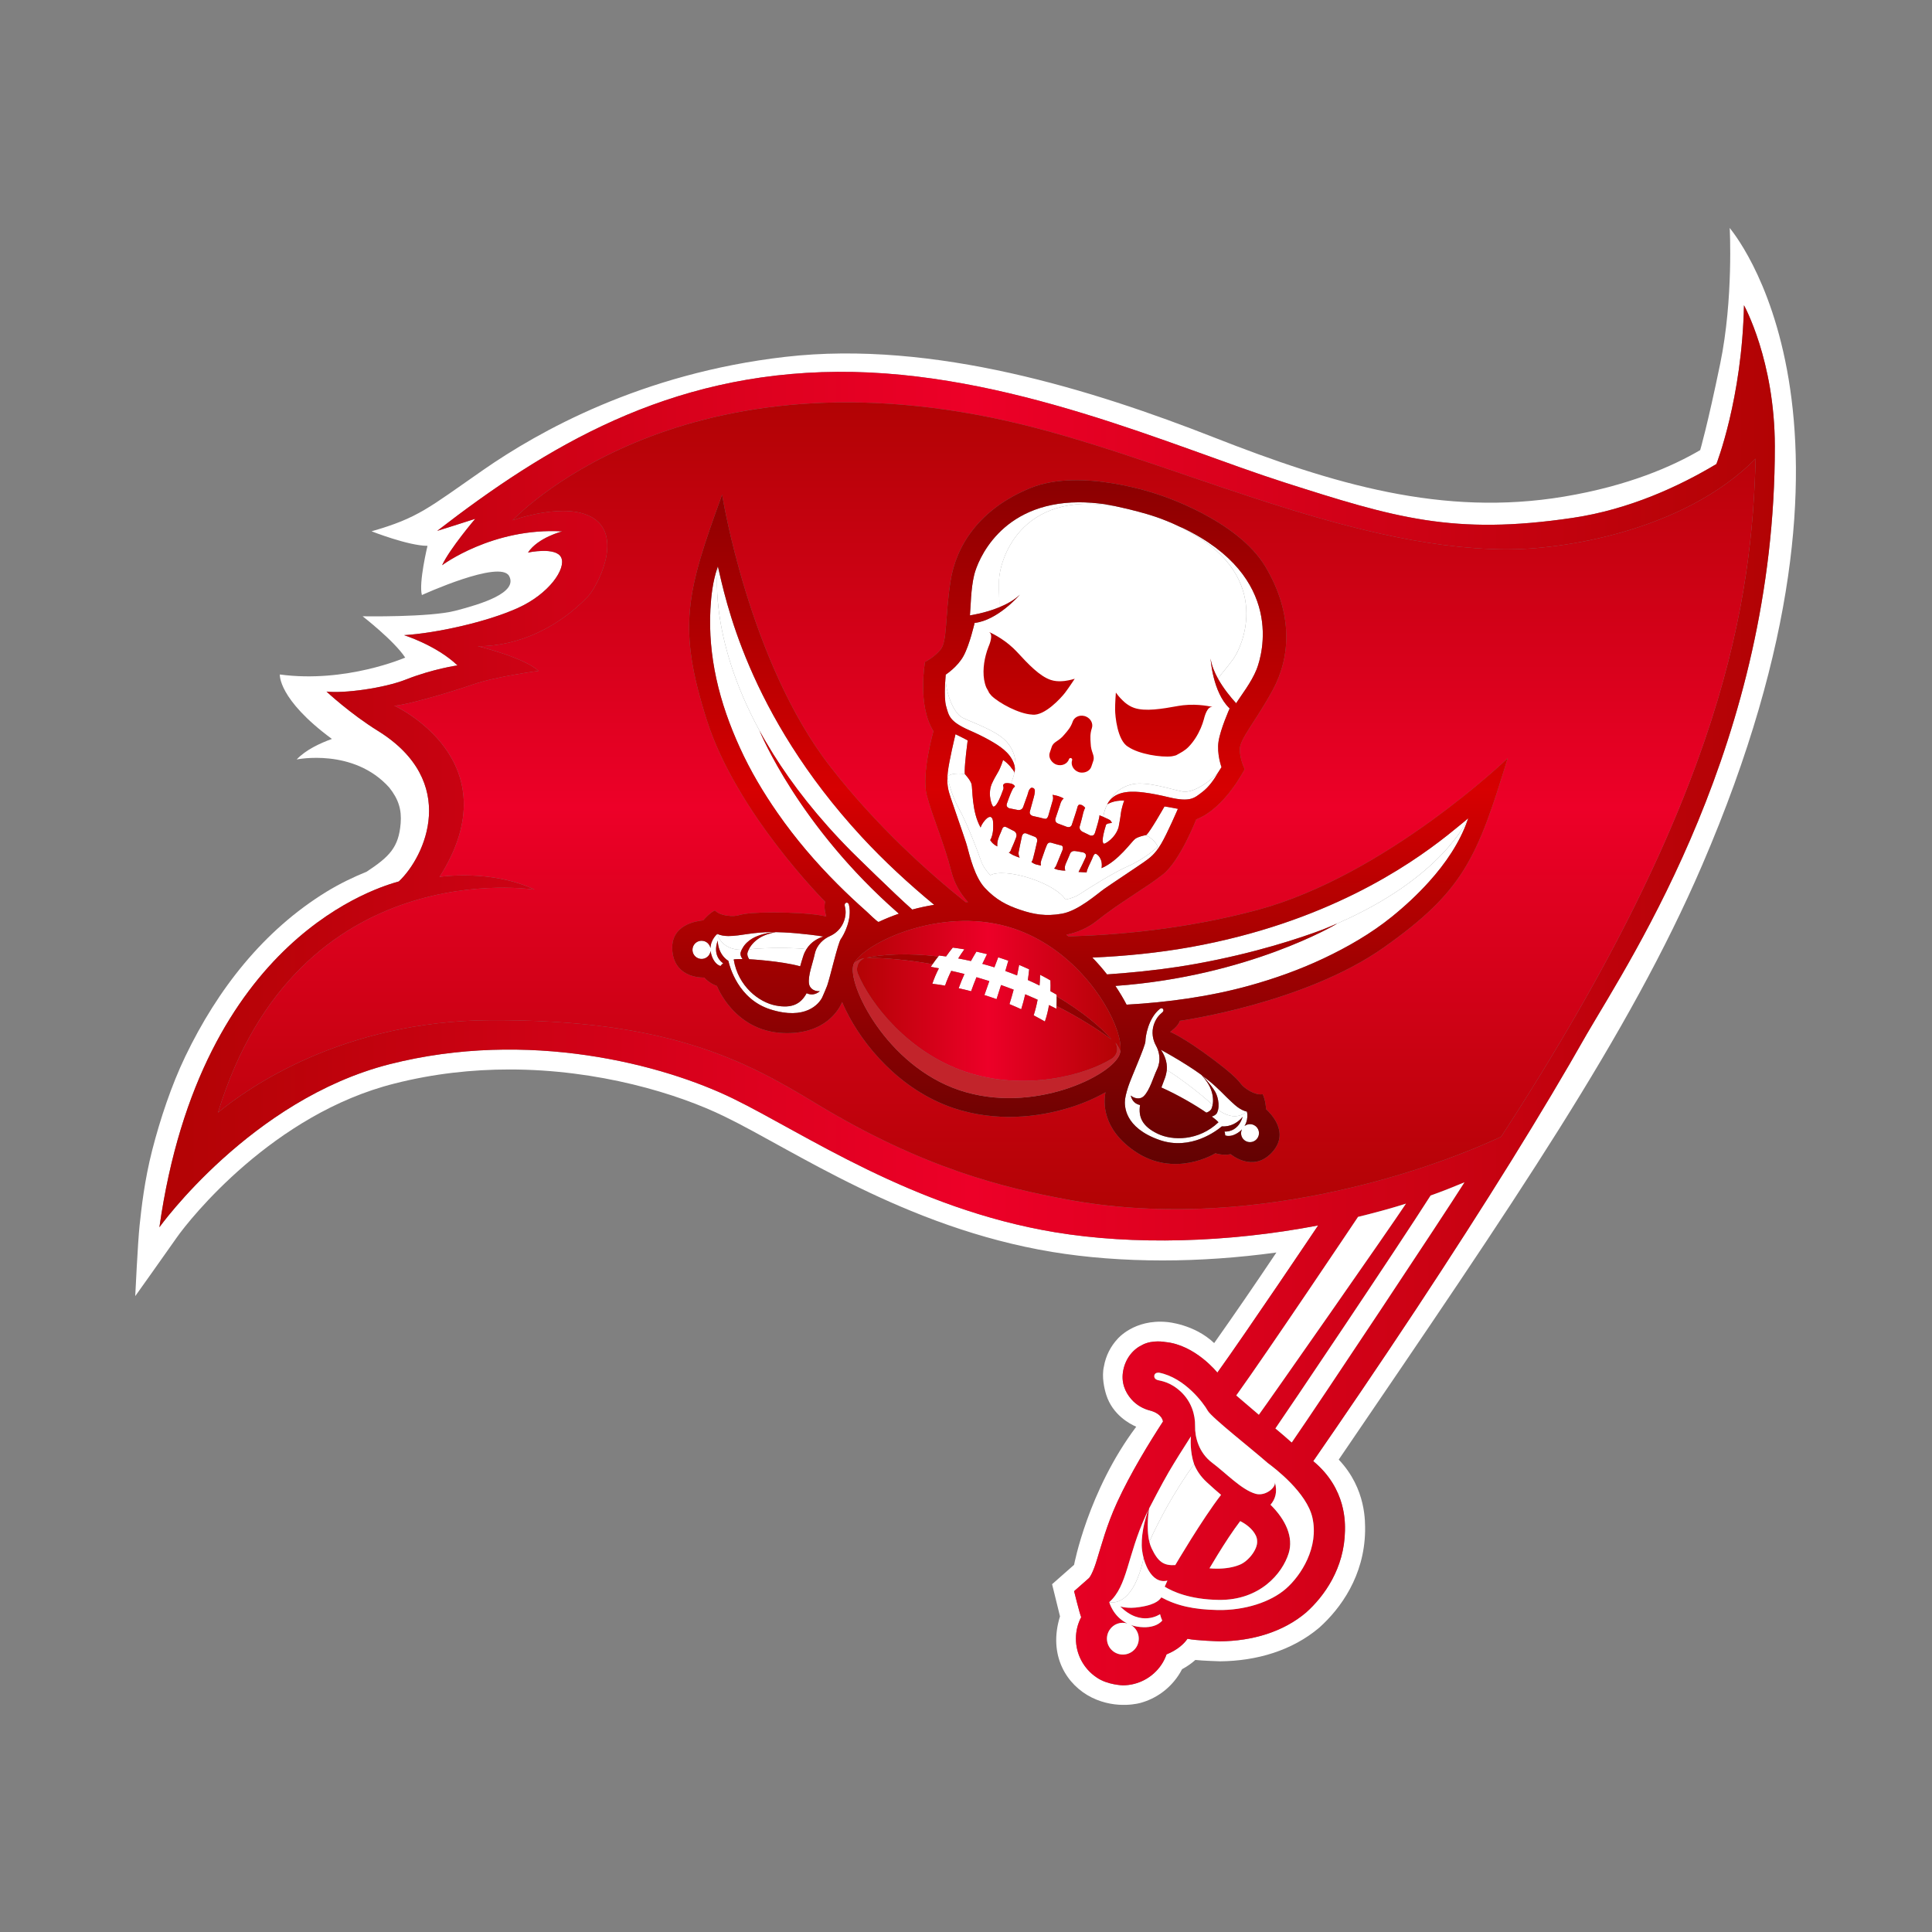 <svg width="84" height="84" viewBox="0 0 84 84" fill="none" xmlns="http://www.w3.org/2000/svg">
<rect x="0" y="0" width="84" height="84" fill="#808080" stroke="none"/>
<g clip-path="url(#clip0_3528_633)">
<path fill-rule="evenodd" clip-rule="evenodd" d="M61.561 56.932C59.923 59.41 58.365 61.695 57.097 63.528C58.565 64.74 58.477 66.269 58.477 66.558C58.449 68.183 57.584 69.396 56.791 70.105C55.806 70.945 54.459 71.352 53.038 71.362C52.996 71.362 51.98 71.331 51.63 71.251C51.48 71.471 51.19 71.739 50.719 71.93C50.667 72.079 50.596 72.228 50.502 72.369C50.114 72.951 49.471 73.275 48.815 73.275C48.815 73.275 48.151 73.256 47.691 72.94C47.103 72.552 46.779 71.906 46.779 71.249V71.232C46.78 70.918 46.856 70.6 47.008 70.311C46.939 70.15 46.7 69.182 46.7 69.182L47.326 68.63C47.376 68.601 47.531 68.367 47.705 67.771C47.889 67.19 48.109 66.326 48.57 65.32C49.157 64.042 49.972 62.719 50.566 61.803C50.508 61.51 50.2 61.375 49.979 61.322C49.731 61.255 49.425 61.111 49.181 60.827C48.925 60.529 48.729 60.11 48.839 59.569C48.947 59.036 49.282 58.651 49.673 58.471V58.469C50.116 58.239 50.663 58.349 50.663 58.349C51.966 58.469 52.929 59.679 52.929 59.679C54.227 57.869 57.246 53.378 57.31 53.28C53.353 54.037 49.266 54.139 45.87 53.576C39.697 52.552 34.948 49.265 31.88 47.767C28.812 46.27 22.968 44.736 16.939 46.27C10.911 47.804 6.931 53.357 6.931 53.357C8.731 40.675 16.587 38.538 17.34 38.324C18.485 37.252 19.986 33.982 16.43 31.776C15.216 31.023 14.196 30.068 14.196 30.068C14.941 30.156 16.688 29.925 17.657 29.542C18.821 29.083 19.891 28.93 19.891 28.93C18.972 28.054 17.569 27.616 17.569 27.616C18.971 27.528 21.162 27.046 22.519 26.432C23.876 25.82 24.621 24.724 24.401 24.243C24.182 23.76 22.956 24.024 22.956 24.024C23.394 23.367 24.445 23.104 24.445 23.104C21.423 22.929 19.222 24.574 19.222 24.574C19.558 23.854 20.662 22.557 20.662 22.557C20.243 22.696 19.082 23.058 19.009 23.081C23.741 19.427 29.022 16.215 36.421 16.167C43.819 16.118 51.027 19.434 55.83 20.971C60.635 22.508 63.184 23.284 68.373 22.517C70.857 22.149 73.032 21.13 74.625 20.176C74.625 20.176 75.74 17.341 75.825 13.272C75.825 13.272 77.161 15.668 77.167 19.399C77.18 32.203 70.976 41.554 68.993 44.958C67.098 48.307 64.607 52.317 61.561 56.932ZM75.205 9.912C75.205 9.912 75.373 12.991 74.792 15.809C74.23 18.532 73.921 19.57 73.921 19.57C72.732 20.267 70.807 21.124 67.993 21.593C62.741 22.468 57.976 21.058 52.773 19.015C47.569 16.973 40.607 14.773 34.147 15.515C27.883 16.234 23.402 18.771 21.019 20.426C18.636 22.079 18.198 22.516 16.155 23.1C16.155 23.1 17.761 23.732 18.587 23.732C18.587 23.732 18.198 25.338 18.343 25.872C18.343 25.872 21.747 24.316 22.137 25.046C22.526 25.775 20.921 26.263 19.803 26.553C18.685 26.846 15.766 26.795 15.766 26.795C15.766 26.795 17.135 27.855 17.618 28.591C17.618 28.591 15.038 29.714 12.167 29.325C12.167 29.325 12.072 30.388 14.431 32.128C13.929 32.308 13.293 32.6 12.899 33.02C12.899 33.02 15.371 32.51 16.924 34.241C17.333 34.753 17.466 35.213 17.42 35.792C17.336 36.843 16.933 37.245 15.943 37.899C15.377 38.129 14.775 38.417 14.193 38.773C11.46 40.452 9.461 43.009 8.057 45.93C7.45 47.195 6.963 48.665 6.62 49.998C6.277 51.339 6.15 52.529 6.07 53.273C5.99 54.014 5.88 56.353 5.88 56.353C5.88 56.353 7.106 54.634 7.681 53.811C8.254 52.99 11.881 48.43 17.163 47.108C18.853 46.679 20.536 46.499 22.144 46.499C26.011 46.496 29.463 47.545 31.507 48.546C34.474 49.982 39.348 53.371 45.738 54.431C47.243 54.679 48.864 54.802 50.545 54.802C52.158 54.802 53.827 54.685 55.495 54.457C54.553 55.864 53.649 57.178 52.79 58.395C51.919 57.566 50.737 57.479 50.737 57.479C49.304 57.344 48.586 58.217 48.586 58.217C48.296 58.53 48.079 58.937 47.995 59.418C47.894 59.862 48.014 60.379 48.097 60.642C48.371 61.51 49.112 61.906 49.401 62.032C47.306 64.822 46.699 68.034 46.699 68.036L45.743 68.879L46.087 70.276C45.555 71.99 46.391 73.275 47.474 73.808C48.574 74.349 49.601 74.035 49.601 74.035C50.248 73.854 50.834 73.446 51.232 72.849C51.293 72.758 51.346 72.666 51.394 72.574C51.617 72.454 51.809 72.318 51.972 72.172C52.274 72.207 53.047 72.231 53.047 72.231C54.632 72.217 56.18 71.768 57.362 70.765C58.292 69.933 59.317 68.513 59.352 66.573C59.352 66.209 59.419 64.74 58.206 63.461C65.86 52.223 70.829 44.989 74.001 37.628C82.405 18.117 75.236 9.982 75.205 9.912Z" fill="white"/>
<path fill-rule="evenodd" clip-rule="evenodd" d="M49.977 67.013C49.976 67.016 49.974 67.021 49.973 67.024C49.971 67.025 49.971 67.027 49.971 67.028C49.973 67.025 49.974 67.022 49.976 67.019C49.976 67.016 49.977 67.015 49.977 67.013ZM65.264 49.423C61.895 50.993 54.123 53.595 46.383 52.151C43.69 51.648 40.145 50.807 35.456 47.965C32.381 46.102 29.061 44.322 21.319 44.356C14.907 44.387 10.788 47.293 9.477 48.373C12.957 37.02 23.243 38.681 23.243 38.681C21.365 37.78 19.112 38.125 19.112 38.125C22.334 33.054 17.142 30.681 17.142 30.681C17.579 30.681 19.55 30.111 20.557 29.761C21.564 29.411 23.414 29.169 23.414 29.169C22.768 28.576 20.775 28.097 20.775 28.097C22.659 28.097 24.363 27.185 25.55 25.949C25.963 25.52 27.094 23.369 25.811 22.535C24.631 21.768 22.29 22.62 22.288 22.621C22.291 22.618 29.297 15.07 43.754 18.296C50.612 19.827 58.343 23.843 65.481 23.886C67.88 23.901 73.173 23.122 76.332 19.943C76.165 25.984 75.04 34.444 65.264 49.423ZM56.164 62.715C56.155 62.707 56.142 62.698 56.134 62.692C55.951 62.526 55.715 62.325 55.453 62.107C55.88 61.499 60.767 54.231 62.2 51.978C62.701 51.801 63.189 51.608 63.67 51.406C62.701 52.938 57.414 60.906 56.164 62.715ZM55.908 69.076C55.245 69.655 54.118 70.023 52.941 70.001C51.892 69.98 51.155 69.811 50.487 69.448C50.484 69.455 50.483 69.461 50.481 69.47C50.429 69.515 50.324 69.757 49.552 69.872C49.035 69.956 48.735 69.852 48.703 69.842C49.613 70.762 50.437 70.182 50.437 70.182C50.475 70.343 50.532 70.457 50.532 70.457C50.532 70.457 50.258 70.859 49.426 70.72C49.325 70.704 49.239 70.676 49.154 70.645C49.17 70.653 49.185 70.659 49.202 70.67C49.521 70.879 49.607 71.309 49.398 71.627C49.185 71.947 48.757 72.033 48.438 71.823C48.119 71.612 48.032 71.183 48.243 70.865C48.415 70.603 48.73 70.5 49.014 70.585C48.39 70.285 48.229 69.658 48.229 69.658C49.028 68.95 49.002 67.669 49.817 65.888C49.854 65.806 49.896 65.723 49.936 65.64C49.936 65.643 49.934 65.646 49.933 65.649C49.756 66.092 49.586 66.853 49.656 67.407C49.671 67.528 49.695 67.638 49.723 67.745V67.746C49.735 67.795 50.009 68.903 50.756 68.723C50.749 68.739 50.64 68.983 50.639 68.986C50.966 69.189 51.715 69.545 52.99 69.561C54.782 69.585 55.761 68.406 56.03 67.529C56.241 66.847 55.914 66.089 55.239 65.424C55.437 65.195 55.557 64.876 55.425 64.436C55.486 64.639 55.104 65.002 54.701 64.966C54.664 64.963 54.628 64.957 54.591 64.947C53.983 64.778 53.291 64.037 52.703 63.599C52.119 63.16 51.948 62.481 51.96 61.999C51.969 61.518 51.806 60.947 51.346 60.515C50.887 60.082 50.475 60.04 50.344 60.006C50.212 59.971 50.175 59.889 50.188 59.801C50.215 59.657 50.401 59.684 50.401 59.684C51.516 59.907 52.33 61.011 52.51 61.335C52.677 61.632 54.437 63.007 55.117 63.609C55.435 63.841 56.813 64.898 57.06 65.982C57.353 67.275 56.57 68.5 55.908 69.076ZM53.922 66.136C54.141 66.245 54.455 66.457 54.602 66.765C54.64 66.847 54.658 66.925 54.658 67.013C54.681 67.373 54.26 67.899 53.887 68.037C53.616 68.149 53.258 68.204 52.912 68.202C52.802 68.202 52.693 68.198 52.587 68.188C52.686 68.022 52.805 67.822 52.937 67.606C53.234 67.12 53.603 66.554 53.922 66.136ZM50.819 63.997C51.113 63.498 51.422 63.007 51.736 62.52C51.751 62.498 51.766 62.475 51.78 62.453C51.767 62.556 51.731 63.113 51.919 63.666C52.027 63.93 52.2 64.198 52.472 64.448C52.715 64.672 52.919 64.852 53.089 64.993C52.265 66.058 51.098 68.048 51.098 68.048C50.599 68.078 50.349 67.912 50.067 67.311C50.026 67.224 49.995 67.129 49.971 67.03V67.028C49.823 66.408 49.958 65.61 49.961 65.588C49.982 65.546 50.536 64.476 50.819 63.997ZM59.046 52.907C59.73 52.741 60.406 52.559 61.071 52.351C61.09 52.345 61.109 52.339 61.129 52.332C60.449 53.362 55.101 61.014 54.732 61.511C54.703 61.487 53.784 60.7 53.752 60.672C55.114 58.779 58.969 53.025 59.046 52.907ZM75.825 13.272C75.74 17.341 74.625 20.176 74.625 20.176C73.032 21.13 70.857 22.149 68.373 22.517C63.184 23.284 60.635 22.508 55.829 20.971C51.027 19.434 43.819 16.118 36.421 16.167C29.022 16.215 23.741 19.427 19.009 23.081C19.082 23.058 20.243 22.696 20.662 22.557C20.662 22.557 19.558 23.854 19.222 24.575C19.222 24.575 21.423 22.929 24.445 23.104C24.445 23.104 23.394 23.367 22.956 24.024C22.956 24.024 24.182 23.76 24.401 24.243C24.62 24.725 23.876 25.82 22.519 26.433C21.162 27.046 18.971 27.528 17.569 27.616C17.569 27.616 18.972 28.054 19.891 28.93C19.891 28.93 18.82 29.083 17.657 29.542C16.688 29.926 14.941 30.156 14.196 30.068C14.196 30.068 15.216 31.023 16.43 31.776C19.986 33.982 18.485 37.252 17.34 38.324C16.586 38.538 8.731 40.675 6.931 53.358C6.931 53.358 10.911 47.804 16.939 46.27C22.968 44.736 28.812 46.27 31.88 47.767C34.948 49.265 39.697 52.552 45.87 53.576C49.265 54.139 53.353 54.037 57.31 53.28C57.246 53.378 54.227 57.869 52.929 59.679C52.929 59.679 51.966 58.469 50.663 58.349C50.663 58.349 50.116 58.239 49.673 58.469V58.471C49.282 58.651 48.947 59.036 48.839 59.569C48.729 60.11 48.925 60.529 49.181 60.827C49.424 61.111 49.731 61.255 49.979 61.322C50.2 61.375 50.508 61.511 50.566 61.803C49.971 62.719 49.157 64.042 48.57 65.32C48.109 66.326 47.889 67.19 47.705 67.771C47.531 68.367 47.376 68.601 47.326 68.63L46.7 69.182C46.7 69.182 46.939 70.15 47.008 70.312C46.856 70.6 46.78 70.918 46.779 71.232V71.249C46.779 71.906 47.103 72.552 47.691 72.94C48.151 73.256 48.815 73.275 48.815 73.275C49.471 73.275 50.114 72.951 50.502 72.369C50.596 72.228 50.667 72.079 50.719 71.93C51.19 71.739 51.48 71.471 51.63 71.251C51.98 71.331 52.996 71.362 53.038 71.362C54.459 71.352 55.806 70.945 56.791 70.105C57.583 69.396 58.449 68.183 58.477 66.558C58.477 66.269 58.564 64.74 57.097 63.528C58.365 61.695 59.923 59.41 61.561 56.932C64.607 52.317 67.098 48.307 68.993 44.958C70.976 41.554 77.18 32.203 77.167 19.399C77.161 15.668 75.825 13.272 75.825 13.272ZM49.973 67.024C49.971 67.025 49.971 67.027 49.971 67.028C49.973 67.025 49.974 67.022 49.976 67.019C49.976 67.016 49.977 67.015 49.977 67.013C49.976 67.016 49.974 67.021 49.973 67.024Z" fill="url(#paint0_linear_3528_633)"/>
<path fill-rule="evenodd" clip-rule="evenodd" d="M60.175 41.188C56.714 43.636 51.296 44.384 51.296 44.384C51.235 44.619 50.877 44.865 50.877 44.865C50.877 44.865 51.431 45.071 52.793 46.095C54.153 47.119 53.784 47.068 54.218 47.361C54.652 47.653 54.899 47.571 54.899 47.571C55.03 47.834 55.046 48.225 55.046 48.225C55.228 48.396 56.115 49.243 55.29 50.12C54.464 50.997 53.509 50.182 53.509 50.182C53.172 50.254 52.843 50.142 52.843 50.142C52.843 50.142 51.078 51.254 49.324 50.043C47.897 49.059 47.983 47.892 48.066 47.489C47.584 47.765 47.067 47.981 46.537 48.148C45.105 48.596 43.278 48.782 41.463 48.179C40.271 47.777 39.284 47.082 38.505 46.31C37.725 45.537 37.148 44.684 36.772 43.916C36.716 43.798 36.662 43.682 36.615 43.569C36.49 43.867 35.892 44.995 34.042 44.914C31.912 44.822 31.173 42.871 31.173 42.871C31.173 42.871 30.844 42.761 30.618 42.502C30.618 42.502 29.367 42.576 29.236 41.378C29.107 40.18 30.327 40.041 30.575 40.014C30.575 40.014 30.822 39.711 31.085 39.58C31.085 39.58 31.234 39.795 31.756 39.824C32.277 39.852 31.953 39.669 33.657 39.673C35.36 39.676 35.925 39.849 35.925 39.849C35.925 39.849 35.788 39.435 35.882 39.211C35.882 39.211 32.013 35.346 30.73 31.306C29.447 27.266 29.84 25.768 31.397 21.508C31.397 21.508 32.552 28.766 36.097 33.326C38.12 35.929 40.396 37.958 41.979 39.221C42.015 39.221 42.052 39.223 42.088 39.223C41.75 38.847 41.493 38.406 41.365 37.9C41.049 36.651 40.53 35.491 40.292 34.566C40.054 33.64 40.583 31.789 40.583 31.789C39.873 30.651 40.219 28.776 40.219 28.776C40.219 28.776 40.604 28.594 40.897 28.238C41.188 27.882 41.087 26.829 41.325 25.28C41.563 23.732 42.571 22.129 44.803 21.218C47.024 20.311 50.359 21.5 50.389 21.511C50.419 21.52 53.798 22.582 55.022 24.646C56.253 26.719 56.09 28.607 55.345 29.985C54.6 31.364 53.884 32.142 53.903 32.602C53.921 33.062 54.119 33.439 54.119 33.439C54.119 33.439 53.266 35.144 52.01 35.626C52.01 35.626 51.315 37.42 50.566 38.014C49.82 38.609 48.705 39.221 47.699 40.027C47.302 40.345 46.846 40.541 46.36 40.641C46.392 40.665 46.423 40.689 46.456 40.712C48.479 40.659 51.506 40.414 54.673 39.562C60.252 38.061 65.551 32.968 65.551 32.968C64.225 37.306 63.633 38.738 60.175 41.188ZM65.481 23.886C58.343 23.843 50.612 19.827 43.754 18.296C29.297 15.07 22.291 22.618 22.288 22.621C22.29 22.62 24.631 21.768 25.811 22.535C27.094 23.369 25.963 25.52 25.55 25.949C24.363 27.184 22.659 28.097 20.775 28.097C20.775 28.097 22.769 28.576 23.414 29.169C23.414 29.169 21.565 29.411 20.557 29.76C19.55 30.111 17.579 30.68 17.142 30.68C17.142 30.68 22.335 33.054 19.112 38.124C19.112 38.124 21.365 37.78 23.243 38.68C23.243 38.68 12.957 37.02 9.477 48.373C10.788 47.293 14.907 44.387 21.319 44.356C29.061 44.321 32.381 46.102 35.457 47.965C40.145 50.807 43.69 51.648 46.383 52.15C54.123 53.595 61.896 50.992 65.264 49.423C75.04 34.444 76.165 25.983 76.332 19.943C73.173 23.122 67.88 23.901 65.481 23.886Z" fill="url(#paint1_linear_3528_633)"/>
<path fill-rule="evenodd" clip-rule="evenodd" d="M49.935 65.639C49.935 65.642 49.934 65.645 49.932 65.648C49.755 66.091 49.586 66.852 49.656 67.407C49.671 67.527 49.695 67.637 49.723 67.744V67.746C49.305 69.665 48.496 69.696 48.282 69.668C48.248 69.663 48.229 69.657 48.229 69.657C49.027 68.95 49.002 67.669 49.816 65.888C49.854 65.806 49.895 65.723 49.935 65.639ZM51.78 62.453C51.768 62.555 51.731 63.112 51.918 63.665C51.917 63.667 50.886 65.014 49.971 67.029C49.986 66.991 49.978 67.01 49.972 67.024C49.972 67.025 49.971 67.026 49.971 67.028C49.823 66.408 49.958 65.61 49.961 65.588C49.981 65.546 50.536 64.476 50.818 63.997C51.113 63.497 51.422 63.007 51.736 62.519C51.751 62.497 51.765 62.475 51.78 62.453ZM61.128 52.332C60.449 53.362 55.1 61.014 54.732 61.51C54.702 61.486 53.784 60.7 53.751 60.672C55.114 58.778 58.968 53.025 59.046 52.908C59.73 52.741 60.406 52.56 61.07 52.352C61.09 52.346 61.109 52.34 61.128 52.332ZM52.272 46.76C52.272 46.76 52.571 47 52.596 47.019C52.71 47.105 52.954 47.331 53.066 47.442C53.159 47.533 53.251 47.624 53.343 47.717C53.41 47.785 53.689 48.048 53.783 48.118C53.855 48.172 53.927 48.218 54.002 48.255C54.071 48.289 54.143 48.316 54.218 48.334L54.211 48.339C54.056 48.455 53.874 48.532 53.678 48.532C53.611 48.532 53.538 48.522 53.472 48.506C53.381 48.483 53.293 48.45 53.21 48.407C53.157 48.38 53.105 48.35 53.056 48.317C53.025 48.297 52.994 48.274 52.963 48.251C52.962 48.25 52.961 48.248 52.961 48.247C52.969 48.207 52.976 48.164 52.979 48.115C52.99 47.941 52.953 47.741 52.888 47.579C52.779 47.293 52.282 46.769 52.272 46.76ZM50.473 45.642C50.498 45.656 50.522 45.669 50.547 45.683C50.668 45.751 50.79 45.818 50.91 45.888C51.163 46.034 51.413 46.185 51.659 46.343C51.835 46.456 52.009 46.572 52.178 46.694C52.2 46.71 52.222 46.726 52.243 46.742C52.409 46.926 52.578 47.163 52.656 47.383C52.749 47.637 52.755 47.871 52.722 48.043C52.183 47.525 51.05 46.692 50.731 46.527C50.762 46.146 50.605 45.833 50.473 45.642ZM41.425 41.2C41.597 41.222 41.765 41.248 41.929 41.275C41.836 41.403 41.746 41.535 41.661 41.671C41.844 41.704 42.028 41.742 42.215 41.784C42.291 41.645 42.37 41.508 42.452 41.375C42.609 41.409 42.763 41.445 42.915 41.484C42.845 41.621 42.777 41.763 42.71 41.906C42.884 41.952 43.059 42.003 43.235 42.058C43.29 41.91 43.346 41.765 43.401 41.622C43.548 41.668 43.695 41.717 43.84 41.769C43.798 41.916 43.755 42.066 43.71 42.217C43.883 42.278 44.053 42.343 44.22 42.41C44.253 42.256 44.283 42.103 44.311 41.952C44.456 42.013 44.6 42.077 44.746 42.145C44.731 42.299 44.712 42.454 44.689 42.609C44.863 42.687 45.033 42.767 45.198 42.849C45.211 42.693 45.219 42.536 45.222 42.381C45.371 42.458 45.52 42.539 45.67 42.625C45.677 42.782 45.678 42.939 45.671 43.096C45.762 43.145 45.851 43.195 45.939 43.246C45.94 43.27 45.94 43.295 45.941 43.319C45.944 43.457 45.942 43.596 45.936 43.736C45.934 43.776 45.932 43.817 45.929 43.857C45.824 43.804 45.718 43.75 45.609 43.698C45.569 43.94 45.51 44.179 45.43 44.413C45.27 44.32 45.106 44.231 44.942 44.146C45.014 43.921 45.071 43.694 45.114 43.465C44.938 43.385 44.758 43.306 44.574 43.23C44.526 43.447 44.468 43.664 44.4 43.88C44.231 43.802 44.061 43.727 43.89 43.657C43.957 43.447 44.017 43.237 44.072 43.028C43.893 42.959 43.71 42.892 43.524 42.826C43.461 43.029 43.396 43.234 43.328 43.44C43.153 43.378 42.978 43.319 42.801 43.264C42.871 43.058 42.943 42.855 43.014 42.656C42.827 42.596 42.641 42.54 42.455 42.487C42.373 42.687 42.295 42.89 42.222 43.098C42.044 43.05 41.862 43.007 41.681 42.967C41.757 42.755 41.841 42.548 41.933 42.347C41.739 42.298 41.548 42.252 41.359 42.211C41.257 42.418 41.166 42.632 41.089 42.853C40.906 42.821 40.721 42.795 40.537 42.772C40.613 42.539 40.71 42.315 40.822 42.1C40.703 42.077 40.586 42.056 40.469 42.035C40.494 41.997 40.52 41.959 40.546 41.922C40.627 41.805 40.71 41.693 40.797 41.584C40.807 41.571 40.817 41.558 40.827 41.545C40.928 41.557 41.03 41.571 41.133 41.585C41.225 41.453 41.322 41.325 41.425 41.2ZM63.835 35.575C63.807 35.64 62.705 38.172 58.121 40.16C57.918 40.249 57.71 40.337 57.492 40.422C56.56 40.773 54.598 41.436 52.003 41.905C50.954 42.094 49.893 42.223 48.831 42.312C48.746 42.319 48.131 42.365 48.131 42.365C47.938 42.117 47.726 41.873 47.494 41.633C48.901 41.571 50.346 41.432 51.763 41.177C57.613 40.126 61.205 37.679 62.928 36.319C63.085 36.195 63.224 36.082 63.35 35.978C63.646 35.738 63.83 35.587 63.835 35.575ZM33.534 40.525C33.587 40.524 33.691 40.526 33.683 40.527C33.41 40.542 32.979 40.642 32.704 40.807C32.703 40.808 32.701 40.809 32.699 40.81C32.542 40.902 32.375 41.056 32.289 41.218C32.283 41.228 32.252 41.287 32.244 41.296C31.35 41.296 31.19 40.619 31.186 40.607C31.26 40.639 31.335 40.66 31.413 40.675L31.474 40.685C31.536 40.693 31.6 40.697 31.666 40.697C31.94 40.7 32.225 40.648 32.522 40.606C32.857 40.56 33.196 40.526 33.534 40.525ZM33.724 40.527C33.841 40.529 33.958 40.533 34.075 40.539C34.259 40.548 34.444 40.561 34.628 40.577C34.999 40.61 35.43 40.66 35.798 40.718C35.577 40.791 35.273 40.936 35.068 41.26C35.065 41.263 35.062 41.266 35.06 41.268C34.705 41.207 33.299 41.188 32.557 41.276C32.634 41.12 32.78 40.936 33.007 40.789C33.202 40.661 33.48 40.574 33.724 40.527ZM31.212 24.628C31.532 25.974 32.483 30.988 37.461 36.38C38.446 37.447 39.523 38.437 40.616 39.341C40.286 39.394 39.967 39.463 39.663 39.546C38.898 38.872 37.129 37.129 37.037 37.038L37.033 37.034C35.552 35.544 34.447 34.111 33.615 32.779C33.441 32.496 33.307 32.262 33.199 32.087L33.035 31.791C30.739 27.586 31.212 24.628 31.212 24.628ZM41.192 33.759C41.425 33.564 41.949 33.655 41.949 33.655C41.949 33.655 42.184 33.902 42.24 34.087C42.294 34.273 42.238 35.287 42.639 35.985V35.969C42.639 35.969 42.658 35.895 42.743 35.768C42.829 35.642 42.996 35.462 43.096 35.533C43.196 35.604 43.182 35.803 43.18 36.017C43.178 36.23 43.106 36.458 43.052 36.523C43.052 36.523 43.135 36.693 43.361 36.801C43.361 36.801 43.352 36.719 43.368 36.603C43.404 36.399 43.507 36.23 43.573 36.044C43.593 35.979 43.656 35.912 43.751 35.962C43.753 35.962 43.94 36.06 44.106 36.143C44.125 36.157 44.24 36.245 44.178 36.41C44.176 36.416 44.175 36.419 44.173 36.424C44.171 36.432 44.167 36.438 44.165 36.446C44.103 36.602 44.05 36.744 43.971 36.909C43.971 36.909 43.93 37.061 43.859 37.067C43.859 37.067 43.998 37.158 44.061 37.185C44.157 37.225 44.276 37.277 44.335 37.291C44.335 37.291 44.271 37.193 44.287 37.052C44.325 36.852 44.385 36.576 44.435 36.345C44.453 36.291 44.501 36.2 44.613 36.235C44.738 36.286 44.866 36.335 44.994 36.382C45.101 36.427 45.1 36.533 45.096 36.569C45.037 36.824 44.972 37.129 44.902 37.373C44.886 37.41 44.864 37.462 44.845 37.481C44.845 37.481 44.96 37.562 45.037 37.583C45.114 37.603 45.26 37.632 45.26 37.632C45.26 37.632 45.232 37.533 45.267 37.428C45.268 37.426 45.268 37.425 45.268 37.422C45.325 37.259 45.382 37.096 45.44 36.931C45.453 36.889 45.494 36.796 45.517 36.736C45.53 36.706 45.58 36.612 45.693 36.636C45.843 36.681 45.994 36.722 46.145 36.76C46.258 36.794 46.193 36.965 46.193 36.965C46.193 36.965 46.031 37.364 45.926 37.622C45.925 37.621 45.889 37.712 45.831 37.759C45.831 37.759 45.935 37.806 46.014 37.821C46.179 37.854 46.277 37.851 46.318 37.853C46.318 37.853 46.267 37.73 46.327 37.583C46.331 37.577 46.332 37.569 46.335 37.563C46.385 37.446 46.437 37.33 46.485 37.213C46.499 37.18 46.512 37.147 46.525 37.114C46.542 37.063 46.622 36.98 46.754 37.004C46.759 37.004 46.761 37.004 46.766 37.004C46.871 37.024 46.976 37.042 47.081 37.058C47.083 37.059 47.271 37.098 47.202 37.274C47.107 37.486 47.006 37.698 46.893 37.911C47.01 37.921 47.129 37.927 47.248 37.931C47.248 37.931 47.233 37.92 47.282 37.788C47.33 37.656 47.473 37.375 47.487 37.334C47.502 37.292 47.556 37.129 47.625 37.121C47.694 37.114 47.963 37.329 47.893 37.745C48.633 37.429 49.197 36.589 49.352 36.474C49.488 36.374 49.76 36.32 49.828 36.307C49.942 36.373 50.274 36.581 50.33 36.826C50.33 36.826 49.773 37.338 49.087 37.641C48.4 37.943 47.361 38.598 46.952 38.871C46.797 38.974 46.586 39.063 46.32 39.112C46.154 38.816 45.575 38.45 44.835 38.201C44.061 37.941 43.35 37.891 43.06 38.052C42.848 37.835 42.719 37.619 42.653 37.428C42.492 36.964 42.057 35.814 41.693 35.159C41.328 34.504 41.192 33.759 41.192 33.759ZM43.435 25.234C43.45 24.463 44.267 21.288 48.498 22.009C49.279 22.171 49.904 22.36 50.068 22.412C50.084 22.418 50.099 22.422 50.115 22.428C50.196 22.453 50.306 22.489 50.438 22.538C50.477 22.553 50.517 22.568 50.559 22.584C50.614 22.605 50.671 22.627 50.732 22.652C50.813 22.685 50.897 22.721 50.987 22.759C51.074 22.8 51.166 22.841 51.262 22.887C51.468 22.987 51.688 23.104 51.91 23.238C51.932 23.25 51.954 23.263 51.975 23.277C51.983 23.28 51.988 23.284 51.994 23.289C53.717 24.337 54.19 25.616 54.19 26.675C54.19 27.605 53.824 28.366 53.623 28.647C53.341 29.04 53.087 29.309 52.956 29.506C52.8 29.227 52.68 28.93 52.633 28.632L52.633 28.633L52.634 28.637C52.64 28.724 52.74 30.075 53.428 30.768L53.463 30.802C53.463 30.802 53.063 31.696 52.98 32.238C52.898 32.782 53.109 33.355 53.109 33.355C53.109 33.355 53.056 33.441 52.978 33.56C52.556 34.058 51.818 34.489 51.421 34.416C50.97 34.333 49.885 33.964 49.256 34.093C48.741 34.2 48.43 34.492 48.259 34.786C48.259 34.786 48.261 34.785 48.262 34.785C48.216 34.84 48.173 34.901 48.143 34.972C48.143 34.972 48.009 35.205 47.972 35.517C47.88 35.477 47.801 35.446 47.801 35.446C47.803 35.462 47.803 35.485 47.798 35.508C47.792 35.554 47.771 35.629 47.769 35.639C47.767 35.656 47.766 35.667 47.763 35.672C47.752 35.714 47.74 35.755 47.73 35.797C47.688 35.948 47.651 36.072 47.603 36.22C47.602 36.222 47.599 36.226 47.597 36.231C47.55 36.372 47.407 36.326 47.407 36.326C47.406 36.326 47.391 36.32 47.391 36.32C47.287 36.268 47.172 36.213 47.053 36.157C47.053 36.157 46.92 36.087 46.941 35.948C46.939 35.945 46.941 35.943 46.942 35.938C46.944 35.932 46.942 35.928 46.945 35.923C46.949 35.911 46.952 35.896 46.957 35.886C46.994 35.752 47.073 35.465 47.083 35.398C47.097 35.32 47.149 35.175 47.181 35.119C47.159 35.097 47.102 35.036 47.053 35.012C47.012 34.991 46.967 34.982 46.906 34.987C46.884 35.006 46.847 35.064 46.845 35.095C46.844 35.113 46.797 35.262 46.744 35.425C46.691 35.59 46.63 35.772 46.603 35.853C46.574 35.943 46.51 35.962 46.457 35.962C46.425 35.962 46.398 35.954 46.386 35.95L46.38 35.948C46.276 35.907 46.135 35.856 46.023 35.815C46.016 35.813 46.01 35.809 46.003 35.807C45.869 35.757 45.878 35.642 45.887 35.596C45.945 35.424 46.019 35.205 46.075 35.034C46.087 34.994 46.102 34.954 46.114 34.912C46.114 34.911 46.116 34.909 46.117 34.906C46.121 34.889 46.172 34.761 46.249 34.722C46.199 34.684 46.098 34.643 46.022 34.617C45.931 34.587 45.769 34.559 45.76 34.557C45.787 34.615 45.793 34.716 45.78 34.767C45.76 34.834 45.582 35.456 45.575 35.48C45.566 35.504 45.534 35.578 45.485 35.596C45.438 35.614 45.304 35.571 45.304 35.571C45.295 35.569 45.289 35.568 45.282 35.566C45.169 35.532 45.008 35.507 44.901 35.477C44.901 35.477 44.726 35.427 44.781 35.266C44.781 35.266 44.895 34.847 44.952 34.648C44.952 34.643 44.953 34.636 44.955 34.63C44.959 34.615 44.984 34.532 44.993 34.406C45.002 34.279 44.917 34.249 44.855 34.249C44.796 34.249 44.73 34.356 44.715 34.419C44.699 34.486 44.662 34.597 44.662 34.597L44.657 34.608C44.653 34.618 44.648 34.629 44.645 34.637C44.584 34.799 44.537 34.933 44.482 35.095C44.43 35.232 44.288 35.222 44.258 35.218L44.253 35.217C44.125 35.19 44.002 35.165 43.887 35.144C43.886 35.144 43.871 35.14 43.871 35.138C43.871 35.138 43.728 35.089 43.776 34.948C43.776 34.944 43.776 34.939 43.779 34.935C43.83 34.788 43.873 34.669 43.932 34.522C43.948 34.483 44.008 34.342 44.042 34.287C44.078 34.232 44.125 34.202 44.125 34.202C44.127 34.169 44.078 34.108 43.989 34.077C43.978 34.074 43.966 34.071 43.953 34.068C44.005 33.939 44.07 33.76 44.102 33.61C44.2 33.246 44.188 32.733 43.766 32.25C43.342 31.767 42.252 31.407 41.845 31.202C41.436 30.997 41.069 30.012 41.118 29.331C41.118 29.331 41.631 29.001 41.893 28.518C42.157 28.036 42.374 27.083 42.374 27.083C43.363 26.972 44.287 25.919 44.344 25.854C44.099 26.09 43.777 26.267 43.444 26.404C43.462 26.178 43.425 25.798 43.435 25.234Z" fill="white"/>
<path fill-rule="evenodd" clip-rule="evenodd" d="M50.188 59.801C50.216 59.656 50.401 59.683 50.401 59.683C51.516 59.906 52.331 61.011 52.51 61.335C52.677 61.632 54.437 63.007 55.118 63.609C55.436 63.841 56.814 64.898 57.06 65.981C57.353 67.275 56.57 68.499 55.908 69.076C55.246 69.654 54.119 70.023 52.941 70.001C51.892 69.98 51.155 69.811 50.488 69.448C50.484 69.455 50.483 69.461 50.481 69.47C50.429 69.515 50.324 69.757 49.553 69.871C49.035 69.956 48.735 69.852 48.704 69.842C49.613 70.762 50.437 70.182 50.437 70.182C50.476 70.343 50.532 70.457 50.532 70.457C50.532 70.457 50.258 70.859 49.426 70.72C49.325 70.704 49.239 70.676 49.154 70.645C49.17 70.653 49.185 70.659 49.202 70.67C49.521 70.879 49.607 71.309 49.398 71.627C49.185 71.947 48.757 72.033 48.438 71.823C48.119 71.612 48.032 71.183 48.243 70.865C48.415 70.603 48.73 70.5 49.014 70.585C48.39 70.285 48.229 69.657 48.229 69.657C48.229 69.657 48.249 69.663 48.283 69.668C48.497 69.696 49.306 69.665 49.723 67.746C49.735 67.795 50.009 68.902 50.757 68.722C50.749 68.739 50.641 68.983 50.639 68.986C50.966 69.189 51.715 69.544 52.991 69.561C54.782 69.585 55.761 68.406 56.031 67.529C56.242 66.847 55.915 66.088 55.24 65.424C55.437 65.195 55.558 64.876 55.425 64.435C55.486 64.639 55.104 65.002 54.701 64.966C54.664 64.963 54.629 64.957 54.592 64.947C53.984 64.777 53.291 64.037 52.704 63.599C52.12 63.16 51.949 62.481 51.961 61.999C51.969 61.517 51.806 60.947 51.347 60.514C50.887 60.081 50.476 60.04 50.345 60.006C50.212 59.97 50.175 59.888 50.188 59.801ZM53.922 66.136C54.141 66.245 54.454 66.457 54.602 66.765C54.64 66.847 54.658 66.925 54.658 67.013C54.681 67.373 54.26 67.899 53.887 68.037C53.616 68.149 53.258 68.204 52.911 68.202C52.801 68.202 52.693 68.198 52.587 68.187C52.685 68.022 52.805 67.822 52.937 67.606C53.234 67.12 53.603 66.554 53.922 66.136ZM51.919 63.665C52.027 63.93 52.2 64.198 52.472 64.447C52.716 64.672 52.919 64.852 53.089 64.993C52.265 66.057 51.098 68.047 51.098 68.047C50.599 68.077 50.349 67.912 50.067 67.31C50.026 67.224 49.995 67.129 49.972 67.029C50.887 65.014 51.917 63.667 51.919 63.665ZM63.671 51.406C62.702 52.939 57.414 60.905 56.164 62.714C56.155 62.707 56.142 62.698 56.134 62.692C55.951 62.525 55.715 62.325 55.453 62.106C55.88 61.498 60.768 54.231 62.201 51.979C62.702 51.802 63.189 51.608 63.671 51.406ZM50.425 43.867C50.425 43.867 50.512 43.803 50.563 43.868C50.594 43.908 50.598 43.961 50.54 44.014C50.484 44.067 50.287 44.199 50.17 44.541C50.053 44.886 50.126 45.219 50.26 45.461C50.385 45.685 50.438 45.956 50.395 46.21C50.381 46.3 50.353 46.391 50.315 46.473C50.219 46.678 50.144 46.891 50.058 47.099C49.963 47.326 49.858 47.538 49.722 47.666C49.572 47.809 49.33 47.765 49.182 47.645C49.175 47.64 49.168 47.637 49.162 47.631C49.225 47.9 49.393 48.007 49.567 48.046C49.486 48.581 49.675 48.971 50.32 49.287C50.979 49.61 52.123 49.609 52.977 48.793C52.892 48.697 52.789 48.627 52.69 48.547C52.688 48.546 52.687 48.544 52.685 48.544C52.752 48.525 52.838 48.488 52.892 48.42C52.923 48.382 52.944 48.32 52.96 48.248L52.963 48.251C52.995 48.274 53.026 48.297 53.056 48.317C53.106 48.35 53.157 48.38 53.21 48.407C53.294 48.45 53.381 48.484 53.473 48.506C53.538 48.522 53.611 48.532 53.678 48.532C53.874 48.532 54.057 48.455 54.212 48.339C54.213 48.338 54.215 48.337 54.217 48.336C54.219 48.336 54.232 48.431 54.233 48.451C54.239 48.573 54.226 48.767 54.111 48.957C54.229 48.867 54.394 48.848 54.534 48.924C54.724 49.027 54.795 49.264 54.691 49.454C54.589 49.644 54.351 49.715 54.161 49.611C53.978 49.512 53.91 49.288 53.998 49.102C53.967 49.134 53.938 49.166 53.9 49.196C53.675 49.368 53.499 49.395 53.39 49.389C53.312 49.384 53.267 49.362 53.267 49.362C53.267 49.362 53.272 49.313 53.25 49.231C53.247 49.219 53.245 49.21 53.241 49.197C53.268 49.2 53.317 49.2 53.379 49.192C53.569 49.165 53.881 49.044 54.03 48.554C54.03 48.554 53.993 48.602 53.931 48.663C53.794 48.798 53.511 49.001 53.123 48.972C52.937 49.132 51.783 50.049 50.4 49.559C48.89 49.025 48.879 48.093 48.917 47.788C48.941 47.59 49.047 47.262 49.053 47.246C49.175 46.864 49.798 45.486 49.801 45.273C49.805 45.059 49.919 44.28 50.425 43.867ZM50.732 46.527C51.051 46.692 52.184 47.525 52.722 48.043C52.706 48.13 52.682 48.205 52.648 48.248C52.594 48.316 52.516 48.352 52.45 48.375C51.976 48.05 51.256 47.625 50.496 47.283C50.543 47.166 50.597 47.02 50.661 46.84C50.702 46.724 50.732 46.527 50.732 46.527ZM36.797 39.249C36.878 39.227 36.909 39.331 36.909 39.331C37.062 39.966 36.684 40.656 36.558 40.829C36.432 41.001 36.097 42.476 35.964 42.855C35.964 42.855 35.808 43.244 35.746 43.369C35.609 43.644 35.021 44.371 33.494 43.886C32.096 43.443 31.722 42.017 31.67 41.778C31.193 41.471 31.206 40.895 31.206 40.895C30.972 41.533 31.357 41.826 31.448 41.884C31.438 41.877 31.357 41.961 31.348 41.972C31.346 41.974 31.329 41.999 31.327 41.999C31.327 41.999 31.19 41.973 31.064 41.795C31.012 41.721 30.96 41.623 30.923 41.485C30.909 41.436 30.901 41.388 30.895 41.342C30.895 41.347 30.895 41.352 30.894 41.357C30.861 41.573 30.66 41.721 30.444 41.689C30.229 41.656 30.079 41.454 30.112 41.238C30.144 41.022 30.346 40.874 30.562 40.907C30.732 40.932 30.86 41.063 30.891 41.224C30.903 40.835 31.187 40.607 31.187 40.607C31.19 40.619 31.35 41.296 32.244 41.296C32.213 41.364 32.193 41.426 32.194 41.475C32.197 41.562 32.243 41.642 32.285 41.698L32.241 41.698C32.143 41.698 31.902 41.7 31.901 41.721C32.091 42.887 33.003 43.578 33.723 43.717C34.427 43.854 34.813 43.658 35.07 43.184C35.233 43.258 35.434 43.272 35.646 43.096C35.335 43.109 35.2 42.921 35.177 42.785C35.115 42.428 35.338 41.887 35.424 41.476C35.512 41.065 35.824 40.813 36.078 40.702C36.332 40.591 36.59 40.368 36.705 40.023C36.819 39.68 36.741 39.456 36.728 39.379C36.715 39.302 36.748 39.262 36.797 39.249ZM63.836 35.575C63.836 35.575 63.808 35.657 63.808 35.657C63.467 36.641 62.835 37.557 62.142 38.326C61.639 38.885 61.091 39.394 60.505 39.867C59.608 40.591 58.587 41.178 57.546 41.67C56.512 42.158 55.428 42.546 54.327 42.851C52.605 43.329 50.782 43.579 48.981 43.68C48.844 43.413 48.68 43.141 48.495 42.866C54.283 42.451 58.093 40.183 58.093 40.183L58.122 40.16C62.706 38.172 63.808 35.64 63.836 35.575ZM32.557 41.276C33.299 41.188 34.705 41.207 35.06 41.268C35.062 41.266 35.066 41.263 35.068 41.26C35.013 41.347 34.964 41.444 34.927 41.56C34.868 41.742 34.824 41.891 34.79 42.012C33.935 41.778 32.574 41.705 32.574 41.705C32.535 41.648 32.495 41.571 32.493 41.486C32.492 41.43 32.518 41.355 32.557 41.276ZM31.213 24.628C31.213 24.628 30.739 27.586 33.035 31.791L33.028 31.778L33.022 31.767C33.022 31.767 34.658 35.815 38.95 39.611L39.081 39.726C38.767 39.835 38.472 39.954 38.202 40.083C38.159 40.103 37.726 39.672 37.673 39.625C37.241 39.242 36.819 38.847 36.411 38.439C35.459 37.487 34.581 36.459 33.812 35.354C33.188 34.458 32.627 33.513 32.173 32.518C31.73 31.546 31.368 30.539 31.142 29.494C30.929 28.51 30.835 27.498 30.888 26.492C30.919 25.897 30.992 25.279 31.184 24.712L31.213 24.628ZM41.544 31.923C41.544 31.923 41.947 32.118 42.073 32.192C42.073 32.192 42.072 32.196 42.071 32.205C42.056 32.318 41.95 33.123 41.944 33.51C41.944 33.57 41.944 33.62 41.95 33.655C41.95 33.655 41.425 33.564 41.193 33.759C41.193 33.759 41.328 34.504 41.693 35.16C42.058 35.814 42.492 36.964 42.654 37.428C42.72 37.619 42.849 37.835 43.06 38.052C43.35 37.891 44.061 37.941 44.835 38.201C45.576 38.45 46.154 38.816 46.32 39.112C46.587 39.063 46.797 38.974 46.952 38.871C47.362 38.598 48.401 37.943 49.087 37.641C49.773 37.338 50.331 36.826 50.331 36.826C50.274 36.581 49.943 36.373 49.828 36.307C49.839 36.306 49.844 36.305 49.844 36.305C50.035 36.112 50.558 35.189 50.623 35.075C50.627 35.067 50.629 35.063 50.629 35.063C50.775 35.081 51.213 35.167 51.213 35.167C51.213 35.167 50.756 36.23 50.486 36.688C50.216 37.143 49.996 37.298 49.733 37.484C49.47 37.669 48.31 38.436 48.003 38.652C47.697 38.869 46.883 39.599 46.172 39.726C45.819 39.788 45.513 39.796 45.222 39.763C44.932 39.73 44.657 39.658 44.367 39.561C44.365 39.56 44.363 39.559 44.361 39.559C44.359 39.558 44.357 39.558 44.355 39.557C43.775 39.362 43.304 39.125 42.816 38.6C42.386 38.136 42.173 37.256 42.05 36.804C42.032 36.739 42.017 36.683 42.002 36.638C41.888 36.281 41.426 34.97 41.328 34.664C41.229 34.357 41.148 34.101 41.208 33.574C41.265 33.079 41.51 32.061 41.541 31.936C41.543 31.927 41.544 31.923 41.544 31.923ZM48.144 34.972C48.144 34.972 48.407 34.787 48.878 34.809C48.878 34.809 48.875 34.812 48.875 34.813L48.878 34.812C48.865 34.848 48.758 35.14 48.73 35.398C48.713 35.557 48.636 35.958 48.636 35.961C48.498 36.443 48.034 36.709 47.992 36.682C47.943 36.651 47.88 36.533 48.087 35.867C48.087 35.835 48.195 35.796 48.218 35.798C48.261 35.79 48.304 35.784 48.348 35.777C48.348 35.777 48.336 35.752 48.291 35.688C48.272 35.656 48.221 35.637 48.19 35.619C48.154 35.6 47.973 35.52 47.973 35.518C48.007 35.232 48.123 35.012 48.141 34.977L48.144 34.972ZM41.119 29.331C41.07 30.012 41.437 30.998 41.846 31.203C42.253 31.408 43.343 31.767 43.766 32.251C44.189 32.734 44.2 33.247 44.102 33.611C44.071 33.761 44.006 33.939 43.954 34.069C43.925 34.061 43.896 34.057 43.866 34.054C43.78 34.044 43.643 34.034 43.614 34.142C43.613 34.146 43.612 34.149 43.612 34.149C43.625 34.195 43.636 34.252 43.63 34.283C43.622 34.317 43.61 34.348 43.604 34.363C43.371 35.019 43.248 35.075 43.19 35.071C43.141 35.068 42.931 34.574 43.111 34.107C43.112 34.104 43.114 34.101 43.114 34.099C43.206 33.89 43.294 33.739 43.375 33.602C43.52 33.364 43.612 33.042 43.612 33.042L43.614 33.048V33.043C43.735 33.125 43.837 33.224 43.933 33.333C43.936 33.336 43.937 33.337 43.937 33.339C43.98 33.41 44.047 33.465 44.086 33.541C44.096 33.563 44.104 33.584 44.104 33.6C44.136 33.475 44.132 33.324 44.084 33.202C44.081 33.198 44.081 33.193 44.08 33.189C43.903 32.706 43.445 32.422 43.02 32.181C42.736 32.02 42.44 31.88 42.142 31.75C41.266 31.365 41.253 31.109 41.135 30.705C41.122 30.654 41.11 30.595 41.101 30.529C41.085 30.4 41.08 30.245 41.08 30.092C41.08 29.71 41.119 29.331 41.119 29.331ZM52.978 33.56C52.975 33.566 52.972 33.571 52.968 33.577C52.792 33.889 52.556 34.223 52.267 34.44C51.931 34.693 51.767 34.888 50.835 34.668C50.469 34.58 50.099 34.501 49.726 34.455C49.248 34.394 48.617 34.378 48.269 34.779C48.267 34.782 48.266 34.782 48.263 34.785C48.26 34.785 48.258 34.788 48.257 34.79C48.429 34.494 48.74 34.201 49.257 34.094C49.886 33.965 50.971 34.333 51.422 34.416C51.819 34.489 52.556 34.058 52.978 33.56ZM47.223 31.157C47.559 31.291 47.746 31.628 47.645 31.931C47.581 32.124 47.595 32.279 47.61 32.484L47.612 32.49V32.493C47.619 32.658 47.656 32.746 47.696 32.859C47.737 32.964 47.786 33.132 47.723 33.305L47.645 33.539C47.539 33.856 47.158 34.012 46.796 33.892C46.796 33.89 47.039 33.828 47.118 33.595C47.12 33.592 47.121 33.589 47.121 33.586C47.271 33.563 47.402 33.474 47.45 33.331L47.533 33.086C47.616 32.835 47.431 32.722 47.42 32.316C47.405 32.106 47.391 31.903 47.472 31.661C47.538 31.464 47.428 31.247 47.223 31.157ZM46.333 31.49C46.436 31.189 46.788 31.03 47.142 31.13C46.924 31.075 46.702 31.183 46.637 31.38C46.555 31.623 46.417 31.775 46.28 31.933C46.026 32.251 45.809 32.228 45.725 32.48L45.642 32.725C45.595 32.866 45.645 33.015 45.749 33.123C45.748 33.126 45.746 33.131 45.746 33.134C45.668 33.369 45.825 33.565 45.825 33.565C45.464 33.443 45.256 33.089 45.361 32.774L45.44 32.539C45.495 32.364 45.633 32.258 45.731 32.199C45.832 32.133 45.914 32.086 46.02 31.959L46.024 31.953C46.163 31.799 46.27 31.683 46.333 31.49ZM52.693 30.738L52.706 30.739C52.706 30.739 52.52 31.994 52.214 32.486C51.908 32.979 51.615 33.434 50.854 33.392C50.854 33.392 51.295 33.265 51.154 32.918C51.144 32.893 51.136 32.868 51.13 32.841C51.334 32.727 51.517 32.64 51.683 32.466C51.905 32.236 52.08 31.952 52.206 31.661C52.262 31.531 52.308 31.399 52.345 31.264C52.345 31.264 52.443 30.813 52.633 30.746C52.654 30.744 52.673 30.74 52.693 30.738ZM46.727 29.511C46.889 29.863 48.166 30.291 48.516 30.112C48.514 30.119 48.481 30.578 48.483 30.852C48.484 31.127 48.578 32.19 49.044 32.468C49.045 32.468 48.929 32.606 49.077 33.039C49.042 33.027 48.459 32.811 48.25 32.34C48.033 31.855 48.244 30.553 47.465 30.281C46.68 30.027 46.063 31.194 45.596 31.45C45.131 31.705 44.513 31.507 44.513 31.507C44.871 31.268 44.885 31.096 44.886 31.074L44.886 31.072C45.423 31.131 46.137 30.34 46.305 30.12C46.472 29.902 46.727 29.511 46.727 29.511ZM43.007 27.483L43.016 27.489L43.019 27.491C43.032 27.504 43.047 27.519 43.06 27.534C43.172 27.702 42.978 28.12 42.978 28.12C42.929 28.242 42.891 28.366 42.858 28.493C42.746 28.925 42.705 29.462 42.883 29.893C42.891 29.908 43.004 30.104 42.998 30.11C42.987 30.119 42.977 30.128 42.965 30.135C42.953 30.144 42.941 30.152 42.929 30.159C42.62 30.34 42.862 30.688 42.882 30.715C42.252 30.291 42.29 29.752 42.345 29.174C42.399 28.597 43.007 27.483 43.007 27.483ZM51.262 22.887L51.434 22.96C55.865 25.092 54.889 28.458 54.635 29.102C54.404 29.68 53.947 30.251 53.746 30.576C53.511 30.319 53.194 29.936 52.956 29.506C53.087 29.309 53.342 29.04 53.624 28.647C53.825 28.366 54.19 27.605 54.19 26.675C54.19 25.616 53.718 24.337 51.995 23.289C51.989 23.284 51.983 23.28 51.975 23.277C51.955 23.263 51.932 23.25 51.91 23.238C51.689 23.104 51.469 22.987 51.262 22.887ZM44.389 26.703C45.13 26.519 46.332 27.64 47.039 28.23C47.642 28.762 47.905 28.812 47.958 28.827C48.013 28.848 48.252 28.967 49.051 28.904C49.972 28.861 51.608 28.692 52.088 29.287C52.088 29.303 50.925 29.172 50.142 29.299C49.363 29.463 48.257 29.569 47.766 29.398C47.273 29.239 46.454 28.487 45.934 27.886C45.388 27.317 44.389 26.722 44.389 26.703ZM46.905 21.839C47.261 21.839 47.641 21.865 48.05 21.923C48.197 21.948 48.34 21.976 48.478 22.004L48.499 22.009C44.267 21.288 43.451 24.463 43.436 25.234C43.426 25.798 43.463 26.178 43.445 26.404C42.83 26.661 42.171 26.755 42.171 26.755C42.207 26.398 42.205 25.61 42.358 24.989C42.502 24.405 43.478 21.854 46.905 21.839Z" fill="white"/>
<path fill-rule="evenodd" clip-rule="evenodd" d="M44.803 21.218C47.024 20.311 50.36 21.5 50.389 21.511C50.419 21.52 53.798 22.583 55.023 24.646C56.253 26.719 56.09 28.607 55.345 29.985C54.6 31.364 53.884 32.142 53.903 32.603C53.921 33.062 54.119 33.439 54.119 33.439C54.119 33.439 53.266 35.144 52.01 35.626C52.01 35.626 51.315 37.42 50.566 38.015C49.82 38.609 48.705 39.222 47.699 40.027C47.302 40.345 46.846 40.541 46.36 40.641C46.392 40.665 46.424 40.689 46.456 40.712C48.479 40.659 51.506 40.414 54.673 39.562C60.252 38.061 65.551 32.968 65.551 32.968C64.225 37.306 63.633 38.739 60.175 41.188C56.714 43.636 51.296 44.384 51.296 44.384C51.235 44.619 50.877 44.865 50.877 44.865C50.877 44.865 51.431 45.071 52.793 46.095C54.153 47.119 53.784 47.068 54.218 47.361C54.626 47.635 54.869 47.579 54.897 47.572L54.899 47.571C55.03 47.834 55.047 48.225 55.047 48.225C55.228 48.396 56.115 49.243 55.29 50.12C54.464 50.997 53.509 50.182 53.509 50.182C53.172 50.254 52.843 50.142 52.843 50.142C52.843 50.142 51.078 51.254 49.324 50.043C47.897 49.059 47.983 47.892 48.066 47.489C47.584 47.766 47.067 47.981 46.537 48.148C45.105 48.596 43.278 48.782 41.463 48.179C40.271 47.777 39.284 47.082 38.505 46.31C37.725 45.537 37.148 44.684 36.772 43.916C36.716 43.798 36.662 43.682 36.615 43.569C36.49 43.867 35.892 44.995 34.042 44.915C31.912 44.822 31.173 42.871 31.173 42.871C31.173 42.871 30.844 42.761 30.619 42.502C30.619 42.502 29.367 42.577 29.236 41.378C29.107 40.18 30.327 40.041 30.575 40.014C30.575 40.014 30.822 39.711 31.085 39.58C31.085 39.58 31.234 39.795 31.756 39.824C32.277 39.852 31.953 39.669 33.657 39.673C35.36 39.676 35.925 39.849 35.925 39.849C35.925 39.849 35.788 39.436 35.882 39.211C35.882 39.211 32.013 35.346 30.73 31.306C29.447 27.266 29.84 25.768 31.397 21.508C31.397 21.508 32.552 28.766 36.097 33.327C38.12 35.929 40.396 37.958 41.979 39.222C42.015 39.222 42.052 39.223 42.088 39.223C41.75 38.847 41.493 38.406 41.365 37.9C41.049 36.652 40.53 35.491 40.292 34.566C40.054 33.64 40.584 31.79 40.584 31.79C39.873 30.651 40.219 28.776 40.219 28.776C40.219 28.776 40.604 28.594 40.897 28.238C41.188 27.882 41.087 26.829 41.325 25.28C41.563 23.732 42.571 22.129 44.803 21.218ZM50.563 43.868C50.511 43.803 50.425 43.867 50.425 43.867C49.92 44.28 49.805 45.059 49.801 45.273C49.798 45.487 49.175 46.865 49.053 47.247C49.047 47.262 48.942 47.59 48.916 47.788C48.879 48.093 48.891 49.025 50.4 49.56C51.782 50.049 52.937 49.132 53.123 48.972C53.511 49.001 53.793 48.799 53.93 48.663C53.986 48.608 54.021 48.565 54.028 48.555C53.881 49.044 53.569 49.164 53.379 49.191C53.318 49.2 53.267 49.2 53.24 49.197C53.245 49.21 53.246 49.219 53.249 49.231C53.272 49.313 53.267 49.362 53.267 49.362C53.267 49.362 53.312 49.384 53.389 49.389C53.499 49.395 53.674 49.368 53.9 49.196C53.938 49.166 53.967 49.135 53.997 49.103C53.909 49.289 53.978 49.512 54.161 49.612C54.351 49.714 54.589 49.644 54.691 49.454C54.795 49.265 54.724 49.026 54.533 48.923C54.394 48.848 54.229 48.867 54.111 48.956C54.226 48.767 54.239 48.573 54.232 48.451C54.232 48.43 54.218 48.336 54.217 48.336C54.218 48.335 54.218 48.335 54.218 48.335C54.143 48.316 54.071 48.289 54.003 48.256C53.927 48.219 53.856 48.171 53.784 48.118C53.689 48.048 53.411 47.785 53.343 47.717C53.252 47.624 53.159 47.534 53.066 47.441C52.955 47.331 52.71 47.106 52.597 47.019C52.574 47.002 52.323 46.802 52.28 46.768C52.344 46.834 52.787 47.311 52.888 47.58C52.953 47.74 52.991 47.941 52.98 48.115C52.977 48.164 52.97 48.207 52.961 48.247C52.961 48.247 52.962 48.25 52.964 48.25C52.962 48.25 52.961 48.249 52.959 48.249C52.944 48.32 52.922 48.382 52.892 48.421C52.837 48.488 52.751 48.525 52.686 48.544C52.687 48.544 52.689 48.546 52.69 48.547C52.79 48.626 52.892 48.697 52.977 48.794C52.123 49.609 50.98 49.61 50.319 49.286C49.676 48.971 49.486 48.582 49.567 48.045C49.394 48.008 49.225 47.899 49.162 47.632C49.167 47.636 49.175 47.639 49.181 47.645C49.33 47.766 49.572 47.809 49.722 47.666C49.857 47.538 49.963 47.327 50.058 47.1C50.144 46.892 50.218 46.678 50.315 46.474C50.354 46.391 50.38 46.3 50.395 46.211C50.439 45.957 50.385 45.686 50.26 45.462C50.125 45.219 50.053 44.886 50.169 44.541C50.287 44.198 50.483 44.067 50.539 44.014C50.597 43.962 50.594 43.908 50.563 43.868ZM50.474 45.643C50.605 45.833 50.763 46.147 50.731 46.527C50.731 46.527 50.702 46.724 50.661 46.84C50.597 47.019 50.542 47.165 50.496 47.282C51.256 47.624 51.975 48.051 52.45 48.375C52.516 48.353 52.594 48.316 52.647 48.249C52.681 48.204 52.705 48.13 52.722 48.044C52.756 47.871 52.748 47.636 52.656 47.383C52.579 47.163 52.409 46.926 52.243 46.742C52.222 46.725 52.2 46.71 52.179 46.694C52.01 46.572 51.836 46.456 51.659 46.343C51.413 46.185 51.164 46.034 50.91 45.888C50.789 45.818 50.669 45.751 50.547 45.683C50.522 45.668 50.498 45.656 50.474 45.643ZM44.075 40.372C41.129 39.384 37.933 40.845 37.232 41.732C37.202 41.768 37.175 41.805 37.153 41.845C37.15 41.85 37.148 41.858 37.144 41.861C37.144 41.861 37.126 41.888 37.107 41.943C36.827 42.779 38.52 46.328 41.716 47.401C44.915 48.475 48.372 46.759 48.684 45.829C48.707 45.762 48.711 45.707 48.711 45.707C48.742 45.487 48.693 45.173 48.572 44.806C48.096 43.394 46.514 41.191 44.075 40.372ZM45.941 43.319C47.063 43.977 47.899 44.686 48.325 45.193C47.7 44.733 46.889 44.222 45.936 43.736C45.942 43.596 45.944 43.458 45.941 43.319ZM36.796 39.248C36.748 39.262 36.714 39.302 36.728 39.379C36.741 39.455 36.82 39.679 36.704 40.023C36.589 40.369 36.332 40.591 36.078 40.702C35.824 40.814 35.512 41.065 35.424 41.477C35.338 41.887 35.115 42.428 35.177 42.785C35.2 42.921 35.335 43.109 35.646 43.097C35.433 43.272 35.234 43.259 35.07 43.184C34.813 43.659 34.427 43.853 33.722 43.717C33.003 43.578 32.09 42.887 31.901 41.72C31.901 41.7 32.143 41.698 32.241 41.698H32.285C32.243 41.643 32.197 41.561 32.194 41.475C32.193 41.426 32.213 41.364 32.245 41.297C32.252 41.286 32.283 41.228 32.289 41.218C32.375 41.056 32.542 40.903 32.7 40.811C32.701 40.809 32.703 40.808 32.704 40.808C32.979 40.643 33.41 40.543 33.684 40.528C33.691 40.527 33.587 40.524 33.535 40.525C33.196 40.527 32.858 40.559 32.523 40.607C32.225 40.649 31.94 40.699 31.666 40.698C31.579 40.696 31.494 40.69 31.412 40.675C31.336 40.66 31.261 40.638 31.186 40.607C31.186 40.607 30.902 40.834 30.89 41.224C30.861 41.063 30.732 40.932 30.562 40.907C30.346 40.874 30.144 41.022 30.112 41.239C30.079 41.454 30.229 41.656 30.445 41.689C30.659 41.722 30.861 41.573 30.893 41.358C30.895 41.352 30.895 41.347 30.895 41.341C30.901 41.387 30.91 41.436 30.923 41.485C30.96 41.624 31.011 41.72 31.064 41.795C31.189 41.973 31.328 42 31.328 42C31.329 42 31.347 41.974 31.348 41.971C31.357 41.961 31.432 41.884 31.446 41.884C31.354 41.823 30.974 41.53 31.206 40.895C31.206 40.895 31.192 41.472 31.669 41.778C31.721 42.016 32.096 43.443 33.495 43.886C35.021 44.372 35.608 43.644 35.747 43.369C35.808 43.244 35.964 42.854 35.964 42.854C36.096 42.475 36.432 41.001 36.558 40.828C36.683 40.656 37.062 39.966 36.909 39.332C36.909 39.332 36.878 39.228 36.796 39.248ZM63.836 35.575C63.83 35.587 63.647 35.739 63.351 35.978C63.225 36.082 63.085 36.195 62.927 36.32C61.206 37.68 57.613 40.125 51.764 41.178C50.346 41.432 48.901 41.572 47.494 41.634C47.726 41.873 47.938 42.117 48.132 42.365C48.132 42.365 48.747 42.319 48.832 42.312C49.893 42.223 50.954 42.095 52.004 41.905C54.599 41.436 56.561 40.773 57.492 40.423C57.71 40.336 57.918 40.249 58.122 40.16L58.094 40.183C58.094 40.183 54.282 42.452 48.496 42.866C48.68 43.141 48.843 43.413 48.982 43.681C50.782 43.58 52.604 43.329 54.327 42.851C55.428 42.545 56.512 42.159 57.547 41.67C58.587 41.179 59.608 40.591 60.506 39.867C61.09 39.394 61.639 38.886 62.142 38.325C62.835 37.557 63.467 36.641 63.809 35.657L63.834 35.58L63.836 35.575ZM33.724 40.527C33.481 40.574 33.202 40.66 33.007 40.79C32.78 40.937 32.634 41.12 32.557 41.276C32.518 41.356 32.491 41.43 32.493 41.485C32.496 41.572 32.536 41.647 32.575 41.705C32.575 41.705 33.935 41.778 34.791 42.013C34.824 41.891 34.868 41.741 34.926 41.56C34.963 41.444 35.014 41.347 35.069 41.26C35.274 40.935 35.577 40.791 35.799 40.718C35.43 40.659 34.999 40.61 34.629 40.577C34.444 40.561 34.26 40.547 34.074 40.539C33.959 40.533 33.841 40.53 33.724 40.527ZM37.679 41.641C38.339 41.494 39.468 41.425 40.797 41.584C40.71 41.693 40.627 41.805 40.546 41.922C39.461 41.728 38.475 41.648 37.679 41.641ZM31.213 24.628L31.183 24.713C30.992 25.279 30.919 25.897 30.887 26.492C30.834 27.498 30.929 28.511 31.142 29.493C31.368 30.539 31.729 31.546 32.173 32.518C32.627 33.514 33.187 34.458 33.813 35.354C34.581 36.458 35.46 37.487 36.411 38.438C36.818 38.847 37.24 39.242 37.673 39.626C37.727 39.672 38.159 40.103 38.202 40.084C38.473 39.954 38.767 39.836 39.081 39.725C34.76 35.957 33.075 31.896 33.023 31.77L33.035 31.791C33.089 31.889 33.142 31.987 33.2 32.087C33.307 32.262 33.441 32.496 33.615 32.779C34.447 34.111 35.552 35.544 37.034 37.035C37.038 37.039 38.879 38.855 39.663 39.546C39.968 39.462 40.286 39.394 40.616 39.34C39.524 38.437 38.446 37.447 37.461 36.381C32.484 30.988 31.533 25.975 31.213 24.628ZM41.544 31.923C41.544 31.923 41.542 31.928 41.541 31.935C41.51 32.062 41.264 33.08 41.208 33.575C41.2 33.64 41.196 33.701 41.193 33.759C41.169 34.165 41.24 34.395 41.328 34.664C41.426 34.97 41.889 36.282 42.002 36.638C42.016 36.683 42.033 36.739 42.051 36.803C42.172 37.257 42.386 38.136 42.816 38.6C43.304 39.125 43.775 39.361 44.356 39.557C44.356 39.557 44.359 39.557 44.36 39.559C44.363 39.559 44.365 39.56 44.366 39.56C44.656 39.659 44.931 39.73 45.223 39.763C45.512 39.795 45.819 39.788 46.171 39.725C46.883 39.599 47.697 38.869 48.004 38.652C48.31 38.435 49.471 37.67 49.733 37.484C49.995 37.298 50.216 37.144 50.486 36.687C50.757 36.229 51.213 35.167 51.213 35.167C51.213 35.167 50.774 35.08 50.629 35.063C50.629 35.063 50.627 35.067 50.623 35.075C50.557 35.189 50.034 36.112 49.844 36.305C49.844 36.305 49.838 36.305 49.829 36.308C49.761 36.32 49.489 36.374 49.353 36.475C49.197 36.589 48.632 37.429 47.894 37.746C47.964 37.329 47.695 37.114 47.625 37.121C47.556 37.129 47.503 37.292 47.488 37.334C47.473 37.376 47.33 37.656 47.283 37.789C47.234 37.921 47.249 37.931 47.249 37.931C47.13 37.927 47.011 37.921 46.893 37.912C47.006 37.698 47.107 37.486 47.203 37.274C47.264 37.114 47.117 37.068 47.088 37.06L47.084 37.059L47.082 37.057C46.977 37.041 46.871 37.025 46.766 37.004H46.755C46.623 36.98 46.543 37.063 46.526 37.114C46.513 37.147 46.5 37.181 46.486 37.214C46.437 37.329 46.385 37.447 46.334 37.563C46.333 37.57 46.331 37.578 46.327 37.584C46.267 37.731 46.318 37.854 46.318 37.854C46.278 37.851 46.18 37.854 46.013 37.821C45.936 37.805 45.832 37.759 45.832 37.759C45.89 37.711 45.926 37.621 45.926 37.621C46.031 37.364 46.193 36.965 46.193 36.965C46.193 36.965 46.257 36.793 46.146 36.76C45.994 36.723 45.844 36.681 45.694 36.637C45.579 36.611 45.53 36.705 45.518 36.736C45.495 36.796 45.455 36.889 45.44 36.931C45.382 37.096 45.325 37.26 45.269 37.422C45.269 37.425 45.269 37.426 45.267 37.429C45.231 37.533 45.26 37.633 45.26 37.633C45.26 37.633 45.114 37.603 45.038 37.582C44.961 37.563 44.845 37.481 44.845 37.481C44.864 37.463 44.887 37.41 44.903 37.373C44.971 37.129 45.038 36.824 45.096 36.568C45.101 36.533 45.102 36.427 44.994 36.383C44.866 36.335 44.738 36.286 44.613 36.234C44.502 36.2 44.453 36.292 44.435 36.345C44.384 36.576 44.326 36.852 44.288 37.053C44.271 37.193 44.335 37.291 44.335 37.291C44.276 37.277 44.157 37.225 44.062 37.185C43.998 37.158 43.859 37.066 43.859 37.066C43.931 37.06 43.971 36.909 43.971 36.909C44.05 36.744 44.103 36.601 44.166 36.445C44.167 36.438 44.172 36.432 44.173 36.424C44.175 36.42 44.176 36.417 44.179 36.409C44.24 36.244 44.126 36.157 44.106 36.143C43.94 36.06 43.752 35.962 43.751 35.962C43.656 35.911 43.593 35.978 43.573 36.044C43.507 36.229 43.405 36.399 43.369 36.604C43.353 36.72 43.362 36.8 43.362 36.8C43.136 36.693 43.052 36.522 43.052 36.522C43.106 36.458 43.179 36.229 43.18 36.017C43.182 35.803 43.195 35.604 43.096 35.532C42.996 35.462 42.829 35.641 42.743 35.769C42.658 35.895 42.639 35.969 42.639 35.969V35.986C42.238 35.287 42.294 34.273 42.239 34.087C42.184 33.902 41.95 33.655 41.95 33.655C41.945 33.619 41.944 33.57 41.944 33.511C41.95 33.123 42.056 32.319 42.071 32.206C42.073 32.197 42.073 32.192 42.073 32.192C41.948 32.118 41.544 31.923 41.544 31.923ZM46.905 21.839C43.477 21.854 42.502 24.405 42.358 24.989C42.205 25.61 42.207 26.398 42.171 26.755C42.171 26.755 42.829 26.661 43.445 26.404C43.778 26.267 44.099 26.091 44.344 25.854C44.288 25.92 43.363 26.972 42.375 27.084C42.375 27.084 42.158 28.036 41.893 28.518C41.631 29.001 41.119 29.331 41.119 29.331C41.119 29.331 41.08 29.71 41.08 30.092C41.08 30.245 41.084 30.4 41.101 30.529C41.11 30.594 41.121 30.654 41.135 30.704C41.252 31.109 41.266 31.364 42.141 31.749C42.44 31.88 42.736 32.02 43.02 32.18C43.445 32.421 43.903 32.705 44.08 33.188C44.081 33.193 44.081 33.197 44.084 33.202C44.132 33.324 44.136 33.475 44.103 33.6C44.103 33.584 44.096 33.563 44.086 33.541C44.047 33.465 43.98 33.41 43.937 33.338C43.937 33.337 43.935 33.335 43.932 33.332C43.837 33.224 43.735 33.124 43.614 33.043V33.047L43.611 33.041C43.611 33.041 43.519 33.364 43.375 33.602C43.293 33.738 43.206 33.89 43.113 34.098C43.113 34.101 43.112 34.104 43.11 34.107C42.931 34.574 43.14 35.067 43.189 35.07C43.247 35.075 43.37 35.018 43.604 34.362C43.61 34.348 43.622 34.316 43.629 34.282C43.635 34.251 43.625 34.194 43.611 34.148C43.611 34.148 43.613 34.145 43.614 34.141C43.642 34.034 43.779 34.043 43.865 34.053C43.895 34.056 43.925 34.061 43.953 34.068C43.967 34.071 43.979 34.074 43.989 34.077C44.078 34.108 44.127 34.169 44.126 34.202C44.126 34.202 44.078 34.232 44.042 34.287C44.008 34.342 43.949 34.483 43.932 34.522C43.873 34.669 43.83 34.788 43.779 34.935C43.776 34.939 43.776 34.944 43.776 34.948C43.734 35.073 43.84 35.126 43.866 35.136L43.871 35.138C43.871 35.14 43.886 35.144 43.888 35.144C44.002 35.165 44.126 35.19 44.253 35.217C44.253 35.217 44.425 35.248 44.482 35.095C44.537 34.933 44.585 34.8 44.646 34.638C44.649 34.629 44.653 34.618 44.658 34.609V34.608L44.662 34.597C44.662 34.597 44.699 34.486 44.716 34.419C44.731 34.357 44.796 34.249 44.855 34.249C44.918 34.249 45.003 34.279 44.994 34.406C44.985 34.532 44.959 34.615 44.955 34.63C44.953 34.636 44.952 34.643 44.952 34.648C44.896 34.847 44.781 35.266 44.781 35.266C44.726 35.427 44.902 35.477 44.902 35.477C45.008 35.507 45.169 35.532 45.282 35.566C45.289 35.568 45.295 35.569 45.304 35.571C45.304 35.571 45.438 35.614 45.486 35.596C45.535 35.578 45.566 35.504 45.575 35.48C45.582 35.456 45.761 34.834 45.78 34.767C45.794 34.716 45.787 34.615 45.761 34.557C45.77 34.559 45.932 34.587 46.022 34.617C46.098 34.643 46.199 34.684 46.25 34.722C46.172 34.761 46.122 34.889 46.117 34.907C46.116 34.91 46.114 34.911 46.114 34.913C46.102 34.954 46.088 34.994 46.076 35.034C46.019 35.205 45.945 35.424 45.887 35.596C45.878 35.642 45.869 35.757 46.003 35.807L46.024 35.815C46.135 35.856 46.277 35.907 46.38 35.949C46.38 35.949 46.415 35.962 46.458 35.962C46.51 35.962 46.574 35.943 46.603 35.853C46.63 35.772 46.691 35.59 46.745 35.425C46.797 35.262 46.844 35.113 46.846 35.095C46.847 35.064 46.884 35.006 46.907 34.987C46.968 34.982 47.012 34.991 47.054 35.012C47.103 35.036 47.159 35.097 47.182 35.119C47.149 35.176 47.097 35.32 47.084 35.398C47.073 35.465 46.994 35.752 46.957 35.886C46.953 35.897 46.95 35.911 46.946 35.923C46.942 35.928 46.944 35.932 46.942 35.938C46.941 35.943 46.939 35.946 46.941 35.949C46.92 36.087 47.054 36.157 47.054 36.157C47.173 36.213 47.287 36.268 47.391 36.32C47.391 36.32 47.406 36.326 47.408 36.326C47.408 36.326 47.55 36.372 47.598 36.231C47.599 36.227 47.602 36.222 47.604 36.221C47.651 36.072 47.689 35.949 47.73 35.797C47.741 35.755 47.752 35.714 47.763 35.672C47.766 35.668 47.767 35.656 47.769 35.639C47.772 35.629 47.793 35.555 47.798 35.508C47.803 35.485 47.803 35.462 47.801 35.446C47.801 35.446 47.88 35.477 47.972 35.517C47.972 35.519 48.154 35.599 48.19 35.618C48.221 35.636 48.271 35.656 48.291 35.688C48.335 35.751 48.347 35.776 48.347 35.776L48.218 35.797C48.194 35.795 48.087 35.834 48.087 35.867C47.879 36.533 47.943 36.65 47.992 36.681C48.033 36.708 48.497 36.444 48.635 35.962C48.635 35.957 48.713 35.556 48.729 35.397C48.757 35.14 48.864 34.847 48.878 34.811L48.875 34.813C48.875 34.811 48.878 34.808 48.878 34.808C48.407 34.786 48.143 34.972 48.143 34.972C48.173 34.901 48.216 34.84 48.262 34.785C48.265 34.782 48.267 34.782 48.268 34.779C48.616 34.377 49.248 34.394 49.725 34.455C50.098 34.501 50.468 34.58 50.834 34.667C51.767 34.887 51.931 34.693 52.267 34.44C52.557 34.223 52.793 33.888 52.968 33.576C52.971 33.57 52.976 33.566 52.979 33.56C53.056 33.441 53.109 33.355 53.109 33.355C53.109 33.355 52.898 32.782 52.98 32.238C53.063 31.696 53.463 30.802 53.463 30.802C52.72 30.098 52.634 28.632 52.634 28.632C52.68 28.93 52.8 29.227 52.956 29.506C53.194 29.936 53.511 30.319 53.746 30.577C53.946 30.251 54.404 29.68 54.635 29.102C54.889 28.458 55.865 25.092 51.434 22.96L51.262 22.887C51.167 22.841 51.075 22.8 50.987 22.759C50.898 22.719 50.813 22.684 50.733 22.652C50.672 22.627 50.614 22.605 50.559 22.584C50.516 22.568 50.476 22.553 50.439 22.538C50.306 22.489 50.196 22.453 50.116 22.428C50.099 22.422 50.085 22.418 50.068 22.412C49.905 22.36 49.279 22.171 48.499 22.009L48.478 22.004C48.34 21.976 48.197 21.948 48.05 21.923C47.641 21.865 47.261 21.839 46.905 21.839ZM46.637 31.38C46.702 31.183 46.923 31.075 47.142 31.13C47.156 31.133 47.169 31.136 47.181 31.14C47.195 31.145 47.209 31.151 47.223 31.157C47.428 31.247 47.538 31.464 47.472 31.661C47.39 31.903 47.405 32.107 47.42 32.316C47.43 32.722 47.616 32.835 47.533 33.086L47.45 33.331C47.402 33.474 47.271 33.563 47.121 33.586C47.051 33.595 46.977 33.595 46.903 33.571C46.672 33.493 46.543 33.258 46.614 33.049C46.626 33.013 46.605 32.975 46.568 32.961C46.531 32.95 46.492 32.969 46.48 33.003C46.411 33.214 46.165 33.323 45.934 33.245C45.859 33.22 45.8 33.175 45.749 33.123C45.645 33.015 45.594 32.866 45.642 32.725L45.725 32.48C45.809 32.228 46.026 32.251 46.28 31.933C46.417 31.775 46.555 31.623 46.637 31.38ZM48.516 30.112C48.516 30.112 48.521 30.119 48.525 30.123C48.547 30.156 48.651 30.301 48.81 30.453C48.838 30.482 48.868 30.509 48.899 30.535C48.901 30.537 48.903 30.538 48.905 30.541C49.021 30.638 49.158 30.727 49.315 30.779C49.795 30.941 50.495 30.827 51.246 30.69C51.312 30.68 51.376 30.671 51.44 30.663C52.113 30.586 52.705 30.735 52.705 30.735L52.706 30.739L52.693 30.738C52.673 30.74 52.654 30.744 52.633 30.747C52.443 30.813 52.345 31.264 52.345 31.264C52.308 31.399 52.261 31.531 52.206 31.661C52.08 31.952 51.905 32.236 51.683 32.466C51.517 32.64 51.334 32.727 51.13 32.841C51.129 32.84 51.129 32.84 51.129 32.84C51.126 32.84 51.011 32.875 50.95 32.883C50.489 32.939 49.52 32.791 49.055 32.472C49.051 32.471 49.048 32.469 49.045 32.468C48.578 32.19 48.484 31.127 48.483 30.852C48.481 30.578 48.514 30.119 48.516 30.112ZM43.011 27.483C43.045 27.497 43.585 27.733 44.06 28.187C44.108 28.231 44.154 28.277 44.199 28.325C44.716 28.887 45.205 29.401 45.685 29.562C45.841 29.614 46.006 29.626 46.157 29.618C46.158 29.618 46.161 29.618 46.164 29.617C46.206 29.615 46.246 29.612 46.284 29.608C46.531 29.576 46.727 29.511 46.727 29.511C46.727 29.511 46.472 29.902 46.305 30.121C46.137 30.34 45.423 31.131 44.886 31.072C44.881 31.072 44.877 31.069 44.872 31.069C44.309 31.041 43.445 30.575 43.112 30.253C43.068 30.208 42.999 30.112 42.998 30.112C42.987 30.121 42.977 30.128 42.965 30.135C42.977 30.128 42.987 30.119 42.998 30.11C43.004 30.104 42.891 29.908 42.883 29.893C42.705 29.462 42.746 28.925 42.858 28.493C42.891 28.367 42.929 28.242 42.978 28.12C42.978 28.12 43.172 27.702 43.06 27.534C43.047 27.519 43.032 27.504 43.019 27.491L43.016 27.489C43.016 27.488 43.014 27.487 43.011 27.483Z" fill="url(#paint2_linear_3528_633)"/>
<path fill-rule="evenodd" clip-rule="evenodd" d="M48.357 46.017C47.173 46.763 44.53 47.454 41.985 46.6C39.487 45.761 37.827 43.626 37.296 42.326C37.233 42.191 37.217 41.827 37.582 41.658C37.582 41.658 37.352 41.691 37.144 41.861C37.144 41.861 37.126 41.888 37.107 41.944C36.827 42.778 38.52 46.328 41.716 47.401C44.914 48.474 48.373 46.759 48.685 45.829C48.706 45.762 48.711 45.707 48.711 45.707C48.638 45.48 48.499 45.338 48.499 45.338C48.677 45.673 48.495 45.919 48.357 46.017Z" fill="#C2242B"/>
<path fill-rule="evenodd" clip-rule="evenodd" d="M45.936 43.736C45.934 43.776 45.932 43.817 45.929 43.857C45.824 43.804 45.718 43.75 45.609 43.698C45.569 43.94 45.511 44.179 45.43 44.413C45.27 44.321 45.106 44.231 44.942 44.146C45.014 43.921 45.071 43.694 45.114 43.465C44.938 43.385 44.758 43.307 44.575 43.23C44.526 43.447 44.468 43.664 44.4 43.88C44.231 43.802 44.061 43.727 43.89 43.657C43.957 43.447 44.017 43.237 44.072 43.028C43.893 42.959 43.71 42.892 43.525 42.827C43.461 43.029 43.396 43.234 43.328 43.441C43.153 43.378 42.978 43.319 42.801 43.264C42.871 43.059 42.943 42.856 43.014 42.656C42.827 42.596 42.641 42.54 42.456 42.487C42.374 42.687 42.295 42.89 42.222 43.098C42.044 43.05 41.862 43.007 41.681 42.967C41.757 42.755 41.841 42.548 41.933 42.347C41.74 42.298 41.548 42.252 41.359 42.211C41.257 42.418 41.166 42.632 41.089 42.853C40.906 42.821 40.722 42.795 40.537 42.772C40.614 42.539 40.71 42.315 40.822 42.1C40.703 42.077 40.586 42.056 40.469 42.036C40.494 41.997 40.52 41.959 40.546 41.922C39.461 41.728 38.475 41.648 37.678 41.641C38.339 41.494 39.467 41.425 40.797 41.584C40.807 41.571 40.817 41.558 40.827 41.545C40.928 41.557 41.03 41.571 41.134 41.585C41.225 41.453 41.322 41.325 41.425 41.2C41.597 41.222 41.765 41.248 41.929 41.275C41.836 41.404 41.746 41.535 41.661 41.671C41.844 41.704 42.028 41.742 42.215 41.784C42.291 41.645 42.37 41.508 42.452 41.375C42.609 41.409 42.763 41.445 42.915 41.484C42.845 41.622 42.777 41.763 42.71 41.906C42.884 41.952 43.059 42.003 43.235 42.058C43.29 41.91 43.346 41.765 43.401 41.622C43.549 41.668 43.695 41.717 43.84 41.769C43.798 41.917 43.755 42.066 43.71 42.217C43.883 42.278 44.053 42.343 44.22 42.41C44.253 42.256 44.283 42.104 44.311 41.953C44.456 42.013 44.6 42.077 44.746 42.145C44.731 42.299 44.712 42.454 44.689 42.61C44.863 42.687 45.033 42.767 45.198 42.849C45.211 42.693 45.22 42.536 45.222 42.381C45.371 42.458 45.52 42.539 45.67 42.625C45.677 42.782 45.678 42.939 45.671 43.096C45.762 43.145 45.851 43.195 45.939 43.246C45.94 43.27 45.94 43.295 45.941 43.319C47.063 43.977 47.898 44.686 48.324 45.193C47.7 44.733 46.889 44.222 45.936 43.736ZM44.075 40.372C41.129 39.384 37.933 40.844 37.231 41.732C37.202 41.768 37.175 41.806 37.153 41.846C37.15 41.85 37.148 41.858 37.144 41.861C37.352 41.691 37.582 41.658 37.582 41.658C37.217 41.827 37.233 42.191 37.296 42.326C37.827 43.626 39.487 45.761 41.985 46.6C44.53 47.454 47.173 46.763 48.357 46.017C48.495 45.919 48.677 45.673 48.499 45.338C48.499 45.338 48.638 45.48 48.711 45.707C48.741 45.486 48.693 45.173 48.571 44.807C48.096 43.395 46.514 41.191 44.075 40.372Z" fill="url(#paint3_linear_3528_633)"/>
</g>
<defs>
<linearGradient id="paint0_linear_3528_633" x1="77.167" y1="43.274" x2="6.931" y2="43.274" gradientUnits="userSpaceOnUse">
<stop stop-color="#B20304"/>
<stop offset="0.497" stop-color="#ED0028"/>
<stop offset="1" stop-color="#B20304"/>
</linearGradient>
<linearGradient id="paint1_linear_3528_633" x1="42.904" y1="52.572" x2="42.904" y2="17.494" gradientUnits="userSpaceOnUse">
<stop stop-color="#B20304"/>
<stop offset="0.497" stop-color="#ED0028"/>
<stop offset="1" stop-color="#B20304"/>
</linearGradient>
<linearGradient id="paint2_linear_3528_633" x1="47.389" y1="50.608" x2="47.389" y2="20.877" gradientUnits="userSpaceOnUse">
<stop stop-color="#620202"/>
<stop offset="0.547" stop-color="#D70001"/>
<stop offset="1" stop-color="#8B0001"/>
</linearGradient>
<linearGradient id="paint3_linear_3528_633" x1="48.72" y1="43.518" x2="37.144" y2="43.518" gradientUnits="userSpaceOnUse">
<stop stop-color="#B20304"/>
<stop offset="0.497" stop-color="#ED0028"/>
<stop offset="1" stop-color="#B20304"/>
</linearGradient>
<clipPath id="clip0_3528_633">
<rect width="84" height="84" fill="white"/>
</clipPath>
</defs>
</svg>

